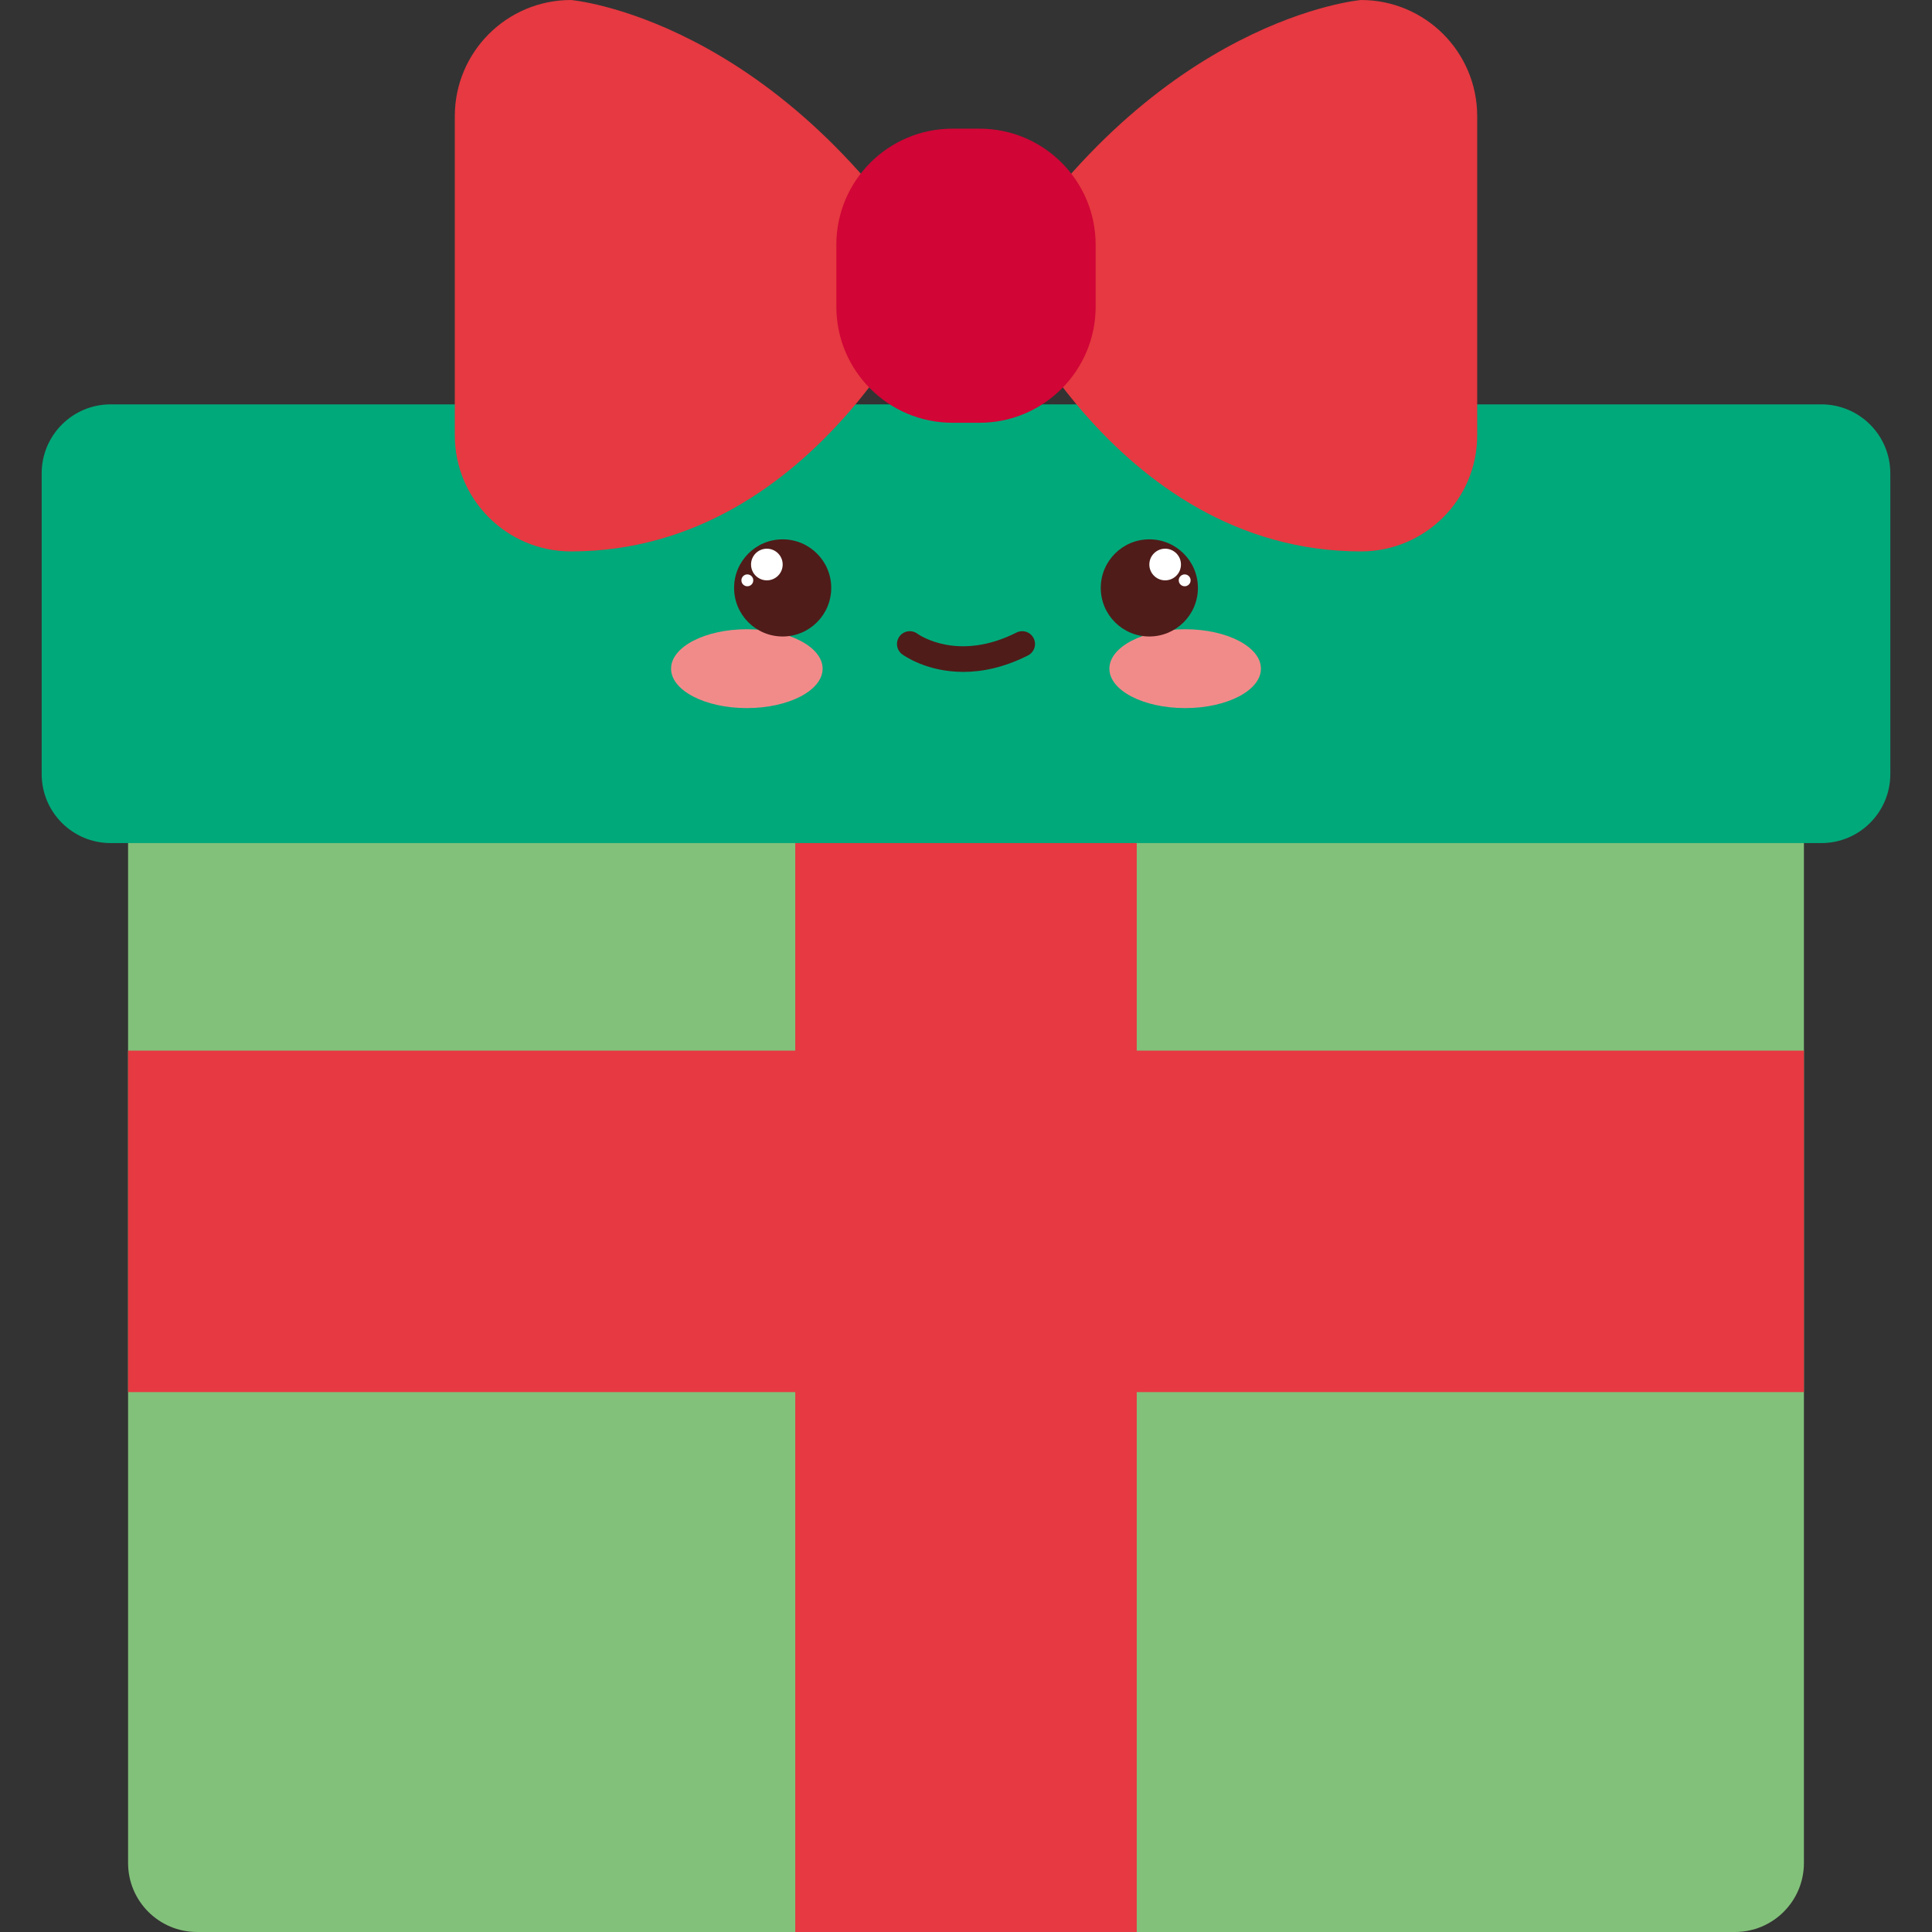 <?xml version="1.0" encoding="UTF-8"?> <svg xmlns="http://www.w3.org/2000/svg" id="Capa_2" height="512" viewBox="0 0 453.543 453.543" width="512"><rect x="0" y="0" width="453.543" height="453.543" fill="#333333" stroke="none"/><g><g><path d="m423.475 437.346c0 8.945-7.252 16.197-16.197 16.197h-361.013c-8.945 0-16.197-7.252-16.197-16.197v-301.253c0-8.945 7.252-16.197 16.197-16.197h361.013c8.945 0 16.197 7.252 16.197 16.197z" fill="#82c17a"></path></g><g><path d="m186.692 119.896h80.159v333.647h-80.159z" fill="#e63941"></path></g><g><path d="m30.068 246.639h393.407v80.16h-393.407z" fill="#e63941"></path></g><g><path d="m443.758 181.719c0 8.946-7.251 16.197-16.197 16.197h-401.58c-8.945 0-16.197-7.251-16.197-16.197v-70.598c0-8.946 7.251-16.197 16.197-16.197h401.58c8.946 0 16.197 7.251 16.197 16.197z" fill="#00a97a"></path></g><g><g><ellipse cx="175.323" cy="156.971" fill="#f18b8a" rx="17.786" ry="9.255"></ellipse></g><g><ellipse cx="278.219" cy="156.971" fill="#f18b8a" rx="17.786" ry="9.255"></ellipse></g><g><path d="m226.138 157.73c-8.637 0-14.021-3.889-14.353-4.136-1.333-.99-1.611-2.873-.621-4.206.989-1.327 2.86-1.605 4.192-.63.422.304 9.555 6.661 23.255-.26 1.481-.748 3.289-.155 4.039 1.327.749 1.481.153 3.29-1.328 4.039-5.724 2.892-10.862 3.866-15.184 3.866z" fill="#4f1c19"></path></g><g><g><g><circle cx="269.81" cy="138.015" fill="#4f1c19" r="11.402"></circle></g><g><g><circle cx="278.105" cy="136.236" fill="#fff" r="1.393"></circle></g><g><path d="m277.235 132.521c0 2.054-1.661 3.717-3.714 3.717-2.048 0-3.71-1.663-3.71-3.717 0-2.048 1.662-3.712 3.71-3.712 2.053 0 3.714 1.664 3.714 3.712z" fill="#fff"></path></g></g></g><g><g><circle cx="183.733" cy="138.015" fill="#4f1c19" r="11.402"></circle></g><g><g><circle cx="175.44" cy="136.236" fill="#fff" r="1.393"></circle></g><g><path d="m176.31 132.521c0 2.054 1.661 3.717 3.712 3.717s3.714-1.663 3.714-3.717c0-2.048-1.663-3.712-3.714-3.712s-3.712 1.664-3.712 3.712z" fill="#fff"></path></g></g></g></g></g><g><g><g><path d="m134.04 129.447c-15.064 0-27.274-12.211-27.274-27.275v-74.897c0-15.065 12.21-27.275 27.274-27.275 0 0 47.73 4.008 85.913 64.723 0-.001-27.275 64.724-85.913 64.724z" fill="#e63941"></path></g><g><path d="m319.503 129.447c15.063 0 27.274-12.211 27.274-27.275v-74.897c0-15.065-12.211-27.275-27.274-27.275 0 0-47.73 4.008-85.913 64.723 0-.001 27.274 64.724 85.913 64.724z" fill="#e63941"></path></g></g><g><path d="m257.208 71.971c0 15.064-12.211 27.274-27.274 27.274h-6.326c-15.063 0-27.274-12.21-27.274-27.274v-14.496c0-15.063 12.211-27.274 27.274-27.274h6.326c15.063 0 27.274 12.212 27.274 27.274z" fill="#d10536"></path></g></g></g></svg> 